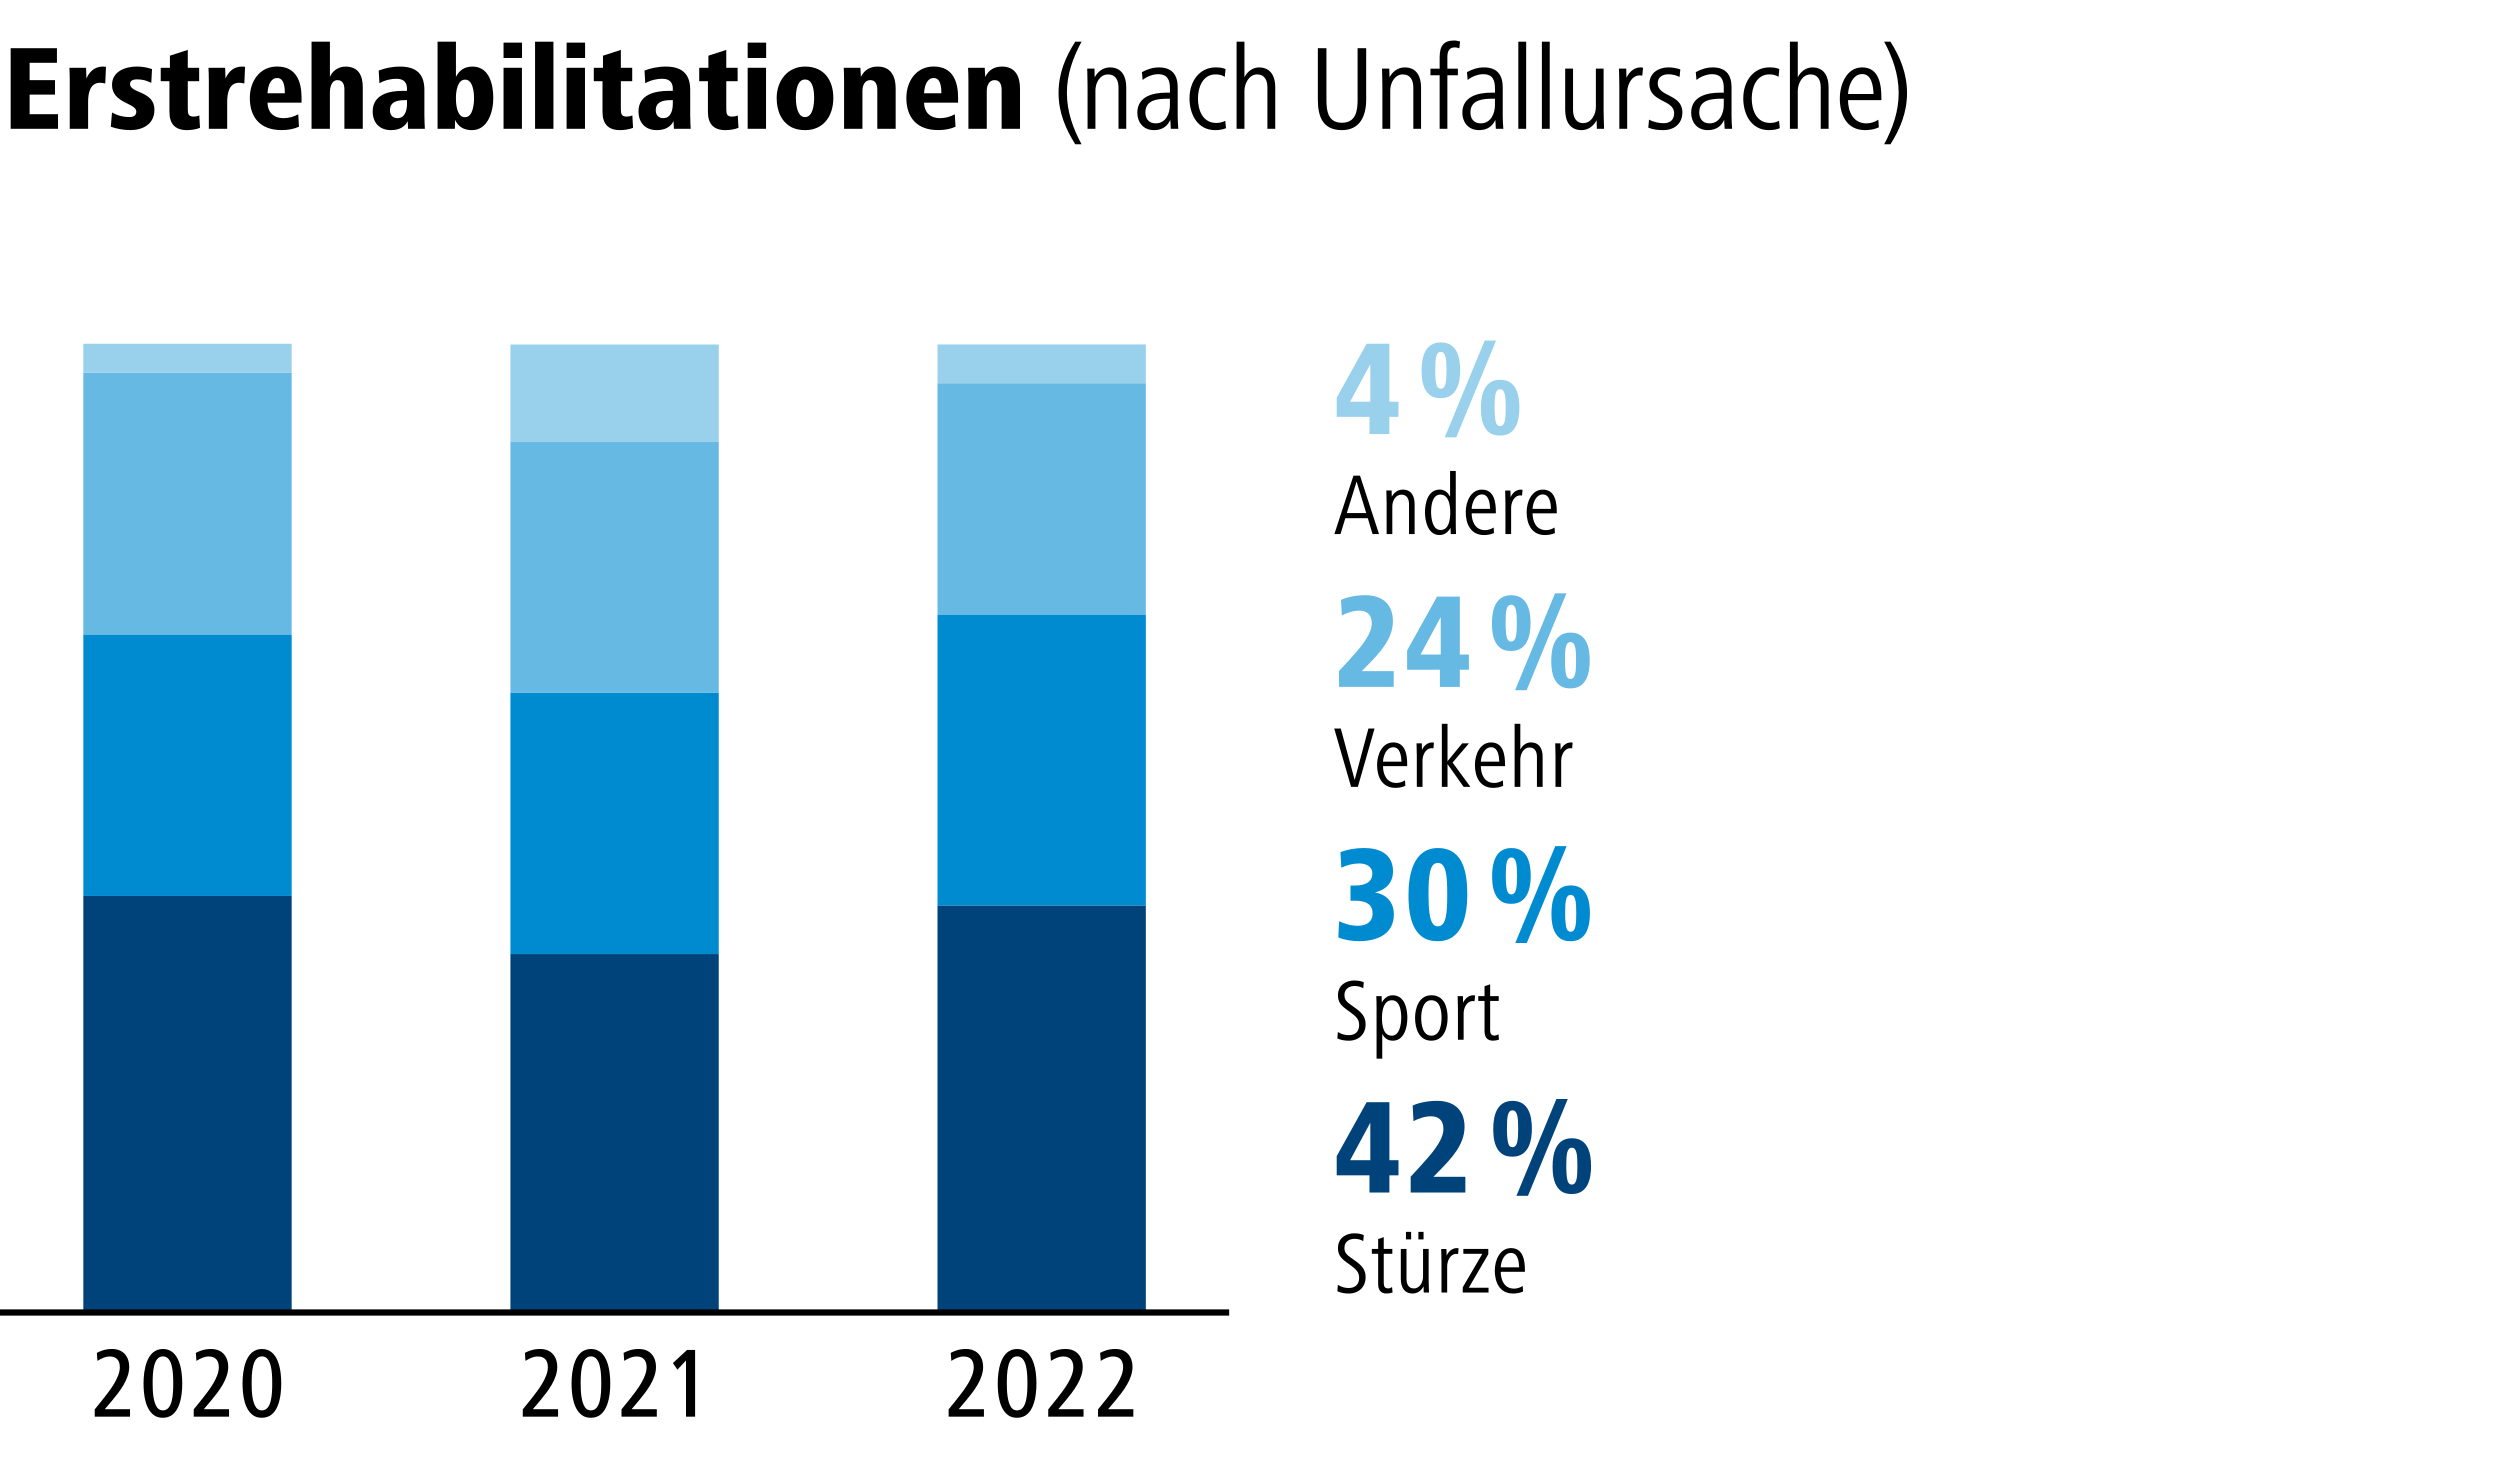 <?xml version="1.0" encoding="UTF-8"?>
<svg id="Ebene_1" data-name="Ebene 1" xmlns="http://www.w3.org/2000/svg" xmlns:xlink="http://www.w3.org/1999/xlink" viewBox="0 0 1200 700">
  <rect x="0" y="0" width="1200" height="700" fill="#333333" stroke="none"/>
  <defs>
    <style>
      .cls-1, .cls-2 {
        fill: none;
      }

      .cls-3 {
        clip-path: url(#clippath);
      }

      .cls-4 {
        fill: #00427a;
      }

      .cls-5 {
        fill: #008bd0;
      }

      .cls-6 {
        fill: #66b9e3;
      }

      .cls-7 {
        fill: #fff;
      }

      .cls-8 {
        fill: #99d1ec;
      }

      .cls-2 {
        stroke: #000;
        stroke-width: 3px;
      }
    </style>
    <clipPath id="clippath">
      <rect class="cls-1" width="1200" height="700"/>
    </clipPath>
  </defs>
  <polygon class="cls-7" points="0 0 0 700 1200 700 1200 0 0 0 0 0"/>
  <polygon class="cls-5" points="245 332.4 245 457.95 345 457.95 345 332.4 245 332.4 245 332.4"/>
  <polygon class="cls-5" points="450 295.2 450 434.7 550 434.7 550 295.2 450 295.2 450 295.2"/>
  <polygon class="cls-5" points="40 304.5 40 430.05 140 430.05 140 304.5 40 304.5 40 304.5"/>
  <polygon class="cls-6" points="245 211.87 245 332.4 345 332.4 345 211.87 245 211.87 245 211.87"/>
  <polygon class="cls-6" points="450 183.94 450 295.2 550 295.2 550 183.94 450 183.94 450 183.94"/>
  <polygon class="cls-6" points="40 178.95 40 304.5 140 304.5 140 178.95 40 178.95 40 178.95"/>
  <polygon class="cls-8" points="245 165.37 245 211.87 345 211.87 345 165.37 245 165.37 245 165.37"/>
  <polygon class="cls-8" points="450 165.34 450 183.94 550 183.94 550 165.34 450 165.34 450 165.34"/>
  <polygon class="cls-8" points="40 165 40 178.95 140 178.95 140 165 40 165 40 165"/>
  <polygon class="cls-4" points="245 457.95 245 630 345 630 345 457.95 245 457.95 245 457.95"/>
  <polygon class="cls-4" points="450 434.7 450 630 550 630 550 434.7 450 434.7 450 434.7"/>
  <polygon class="cls-4" points="40 430.05 40 630 140 630 140 430.05 40 430.05 40 430.05"/>
  <path class="cls-8" d="m641.62,200.1v-9.23l14.37-25.87h10.92v27.82h4.36v7.28h-4.36v8.26h-9.56v-8.26h-15.73Zm6.44-7.28h9.69v-18.01l-9.69,18.01Z"/>
  <path class="cls-8" d="m682.36,177.74c0-5.4,1.23-13.39,9.23-13.39s9.3,7.61,9.3,13.39-1.5,13.39-9.3,13.39c-2.01,0-3.64-.39-4.88-1.24-3.71-2.53-4.35-7.48-4.35-12.16Zm9.23,8.84c2.34,0,2.73-3.31,2.73-8.84s-.39-8.84-2.73-8.84-2.67,3.12-2.67,8.84c0,2.93.2,5.14.52,6.63s1.04,2.21,2.14,2.21Zm1.89,23.34l19.18-46.48h5.46l-19.11,46.48h-5.53Zm17.36-14.24c0-5.4,1.24-13.39,9.23-13.39s9.23,7.6,9.23,13.39-1.37,13.39-9.23,13.39c-2.02,0-3.64-.39-4.88-1.23-3.71-2.54-4.36-7.48-4.36-12.16Zm9.23,8.84c2.34,0,2.67-3.32,2.67-8.84s-.33-8.84-2.67-8.84-2.67,3.12-2.67,8.84c0,2.92.19,5.14.52,6.63.33,1.5,1.04,2.21,2.15,2.21Z"/>
  <g>
    <path d="m658.82,256.35l-2.27-7.6h-10.8l-2.31,7.6h-2.94l9.16-28.02h3.15l9.12,28.02h-3.11Zm-7.65-25.2l-4.71,15.12h9.33l-4.62-15.12Z"/>
    <path d="m676.33,256.35v-14.37c0-2.48-1.01-4.54-3.61-4.54-2.98,0-4.41,3.11-4.41,5.59v13.32h-2.73v-14.7c0-2.14-.08-4.07-.13-6.22h2.52l.08,3.02c.97-1.85,2.77-3.44,5.29-3.44,4.2,0,5.67,3.23,5.67,6.93v14.41h-2.69Z"/>
    <path d="m696.37,256.35l-.13-3.02c-.97,1.85-2.69,3.49-5.25,3.49-5.54,0-7.01-6.6-7.01-11.01s1.47-10.8,7.06-10.8c2.52,0,3.95,1.51,5,3.32v-12.27h2.73v24.11c0,2.31,0,3.86.13,6.18h-2.52Zm-4.96-18.95c-4.03,0-4.49,5.5-4.49,8.4s.67,8.61,4.54,8.61c4.16,0,4.66-5.21,4.66-8.61s-.8-8.4-4.71-8.4Z"/>
    <path d="m706.4,246.4c0,3.65,1.55,8.07,6.43,8.07,1.3,0,2.81-.42,4.12-1.26l.17,2.65c-1.47.67-3.19.97-4.75.97-6.51,0-8.82-5.42-8.82-11.01,0-5,2.44-10.8,7.77-10.8,5.88,0,6.68,6.01,6.68,10.54v.84h-11.59Zm8.86-2.14c-.13-2.9-.67-6.93-3.95-6.93s-4.79,4.07-4.92,6.93h8.86Z"/>
    <path d="m730.59,237.87c-.29-.04-.5-.08-.8-.08-3.02,0-4.45,3.36-4.45,6.01v12.56h-2.73v-14.7c0-2.14-.08-4.07-.13-6.22h2.52l.08,3.19c.88-1.97,2.65-3.61,4.87-3.61.34,0,.63.04.88.13l-.25,2.73Z"/>
  </g>
  <path d="m735.64,246.4c0,3.65,1.55,8.07,6.43,8.07,1.3,0,2.81-.42,4.12-1.26l.17,2.65c-1.47.67-3.19.97-4.75.97-6.51,0-8.82-5.42-8.82-11.01,0-5,2.44-10.8,7.77-10.8,5.88,0,6.68,6.01,6.68,10.54v.84h-11.59Zm8.86-2.14c-.13-2.9-.67-6.93-3.95-6.93s-4.79,4.07-4.92,6.93h8.86Z"/>
  <g>
    <path class="cls-5" d="m642.79,442.16c2.67,1.3,5.66,2.21,8.97,2.21,3.77,0,7.08-1.62,7.08-5.92s-3.05-6.11-8.45-6.11h-2.15v-7.28h2.15c4.42,0,8.32-1.37,8.32-5.72,0-3.51-2.99-4.88-6.31-4.88-3.05,0-5.92.78-8.58,2.02l-.39-7.48c3.45-1.3,7.28-1.95,11.38-1.95,7.09,0,13.85,2.67,13.85,11.31,0,4.62-2.79,8.71-8.78,10.01,3.96.52,9.17,3.31,9.17,10.53,0,9.49-7.93,12.87-16.83,12.87-3.06,0-7.02-.58-9.82-1.82l.39-7.8Z"/>
    <path class="cls-5" d="m676.07,429.42c0-8.91,2.08-22.36,14.11-22.36,12.68,0,14.11,12.81,14.11,22.36s-2.14,22.36-14.11,22.36c-3.12,0-5.59-.71-7.47-2.08-5.66-4.03-6.7-12.81-6.63-20.28Zm14.11,15.21c3.96,0,4.49-6.11,4.49-15.21s-.52-15.21-4.49-15.21-4.49,5.98-4.49,15.21c0,7.21.52,12.09,2.21,14.17.59.72,1.37,1.04,2.28,1.04Z"/>
  </g>
  <path class="cls-5" d="m716.22,420.45c0-5.4,1.23-13.39,9.23-13.39s9.3,7.61,9.3,13.39-1.5,13.39-9.3,13.39c-2.01,0-3.64-.39-4.88-1.24-3.71-2.54-4.35-7.47-4.35-12.16Zm9.23,8.84c2.34,0,2.73-3.32,2.73-8.84s-.39-8.84-2.73-8.84-2.67,3.12-2.67,8.84c0,2.92.2,5.14.52,6.63.33,1.5,1.04,2.21,2.14,2.21Zm1.89,23.34l19.18-46.48h5.46l-19.11,46.48h-5.53Zm17.36-14.24c0-5.39,1.24-13.39,9.23-13.39s9.23,7.61,9.23,13.39-1.37,13.39-9.23,13.39c-2.02,0-3.64-.39-4.88-1.23-3.71-2.54-4.36-7.48-4.36-12.16Zm9.23,8.84c2.34,0,2.67-3.32,2.67-8.84s-.33-8.84-2.67-8.84-2.67,3.12-2.67,8.84c0,2.93.19,5.14.52,6.63s1.04,2.21,2.15,2.21Z"/>
  <g>
    <path d="m647.35,499.53c-1.81,0-3.78-.29-5.42-1.09l.25-3.07c2.02,1.22,3.74,1.51,5.25,1.51,3.15,0,4.96-1.81,4.96-4.83,0-2.69-1.3-4.03-4.33-6.26l-1.81-1.3c-2.56-1.89-4.03-3.57-4.03-6.72,0-5.38,4.54-7.14,7.77-7.14,2.06,0,3.82.42,4.62.88l-.25,2.86c-1.22-.71-2.6-1.09-4.16-1.09-2.31,0-4.87,1.18-4.87,4.33,0,2.35,1.18,3.36,3.07,4.71l1.76,1.26c3.7,2.56,5.33,4.62,5.33,8.11,0,4.71-3.28,7.86-8.15,7.86Z"/>
    <path d="m668.52,499.53c-2.52,0-4.03-1.34-5.04-3.23v11.85h-2.73v-23.78c0-2.31,0-3.91-.13-6.22h2.56l.08,3.07c1.01-1.81,2.69-3.49,5.21-3.49,5.67,0,7.06,6.26,7.06,10.8s-1.47,11.01-7.02,11.01Zm-.42-19.41c-3.91,0-4.75,4.87-4.75,8.4s.55,8.61,4.71,8.61c3.86,0,4.54-5.75,4.54-8.61s-.46-8.4-4.5-8.4Z"/>
    <path d="m687.04,499.53c-6.01,0-7.81-5.96-7.81-11.01s2.14-10.8,7.81-10.8c6.17,0,7.81,5.71,7.81,10.8s-1.85,11.01-7.81,11.01Zm0-19.41c-4.03,0-4.87,5.33-4.87,8.4s.67,8.61,4.87,8.61,4.91-5.42,4.91-8.61-.59-8.4-4.91-8.4Z"/>
    <path d="m707.79,480.58c-.29-.04-.5-.08-.8-.08-3.02,0-4.45,3.36-4.45,6.01v12.56h-2.73v-14.7c0-2.14-.08-4.08-.13-6.22h2.52l.08,3.19c.88-1.97,2.65-3.61,4.87-3.61.34,0,.63.04.88.13l-.25,2.73Z"/>
    <path d="m719.51,499.02c-.92.34-1.89.5-2.94.5-2.98,0-3.99-1.97-3.99-4.62v-14.45h-3.02v-2.31h3.02v-4.75l2.69-.92v5.67h4.12v2.31h-4.12v13.61c0,1.55.13,3.02,2.14,3.02.67,0,1.22-.29,1.85-.63l.25,2.56Z"/>
  </g>
  <g>
    <path class="cls-4" d="m641.62,564.17v-9.23l14.37-25.87h10.92v27.82h4.36v7.28h-4.36v8.25h-9.56v-8.25h-15.73Zm6.44-7.28h9.69v-18.01l-9.69,18.01Z"/>
    <path class="cls-4" d="m677.12,572.42v-7.61l4.68-5.07c5.07-5.59,11.05-12.22,11.05-17.81,0-4.22-2.34-6.11-5.98-6.11-2.86,0-6.04,1.04-8.39,2.34l-.39-7.48c2.15-1.11,6.76-2.28,11.64-2.28,7.54,0,13.26,3.77,13.26,12.48s-6.63,15.41-11.64,20.61l-3.32,3.38h15.34v7.54h-26.26Z"/>
  </g>
  <path class="cls-4" d="m716.77,541.81c0-5.4,1.23-13.39,9.23-13.39s9.3,7.61,9.3,13.39-1.5,13.39-9.3,13.39c-2.01,0-3.64-.39-4.88-1.24-3.71-2.54-4.35-7.47-4.35-12.16Zm9.23,8.84c2.34,0,2.73-3.32,2.73-8.84s-.39-8.84-2.73-8.84-2.67,3.12-2.67,8.84c0,2.92.2,5.14.52,6.63.33,1.5,1.04,2.21,2.14,2.21Zm1.89,23.34l19.18-46.48h5.46l-19.11,46.48h-5.53Zm17.36-14.24c0-5.39,1.24-13.39,9.23-13.39s9.23,7.61,9.23,13.39-1.37,13.39-9.23,13.39c-2.02,0-3.64-.39-4.88-1.23-3.71-2.54-4.36-7.48-4.36-12.16Zm9.23,8.84c2.34,0,2.67-3.32,2.67-8.84s-.33-8.84-2.67-8.84-2.67,3.12-2.67,8.84c0,2.93.19,5.14.52,6.63s1.04,2.21,2.15,2.21Z"/>
  <g>
    <path d="m647.35,620.89c-1.81,0-3.78-.29-5.42-1.09l.25-3.07c2.02,1.22,3.74,1.51,5.25,1.51,3.15,0,4.96-1.81,4.96-4.83,0-2.69-1.3-4.03-4.33-6.26l-1.81-1.3c-2.56-1.89-4.03-3.57-4.03-6.72,0-5.38,4.54-7.14,7.77-7.14,2.06,0,3.82.42,4.62.88l-.25,2.86c-1.22-.71-2.6-1.09-4.16-1.09-2.31,0-4.87,1.18-4.87,4.33,0,2.35,1.18,3.36,3.07,4.71l1.76,1.26c3.7,2.56,5.33,4.62,5.33,8.11,0,4.71-3.28,7.86-8.15,7.86Z"/>
    <path d="m668.44,620.38c-.92.34-1.89.5-2.94.5-2.98,0-3.99-1.97-3.99-4.62v-14.45h-3.02v-2.31h3.02v-4.75l2.69-.92v5.67h4.12v2.31h-4.12v13.61c0,1.55.13,3.02,2.14,3.02.67,0,1.22-.29,1.85-.63l.25,2.56Z"/>
    <path d="m683.39,620.42l-.08-2.98c-.97,1.85-2.73,3.44-5.25,3.44-4.2,0-5.67-3.32-5.67-7.01v-14.37h2.73v14.37c0,2.44.97,4.58,3.53,4.58,2.98,0,4.41-3.19,4.41-5.63v-13.32h2.69v14.7c0,2.14.13,4.07.17,6.22h-2.52Zm-8.53-25.5v-3.61h2.48v3.61h-2.48Zm5.96,0v-3.61h2.48v3.61h-2.48Z"/>
    <path d="m699.89,601.94c-.29-.04-.5-.08-.8-.08-3.02,0-4.45,3.36-4.45,6.01v12.56h-2.73v-14.7c0-2.14-.08-4.08-.13-6.22h2.52l.08,3.19c.88-1.97,2.65-3.61,4.87-3.61.34,0,.63.04.88.13l-.25,2.73Z"/>
    <path d="m702.12,620.42v-2.52l9.41-16.09h-9.12v-2.31h11.97v2.52l-9.37,16.09h9.49v2.31h-12.39Z"/>
    <path d="m720.35,610.47c0,3.66,1.55,8.07,6.43,8.07,1.3,0,2.81-.42,4.12-1.26l.17,2.65c-1.47.67-3.19.97-4.75.97-6.51,0-8.82-5.42-8.82-11.01,0-5,2.44-10.8,7.77-10.8,5.88,0,6.68,6.01,6.68,10.54v.84h-11.59Zm8.86-2.14c-.13-2.9-.67-6.93-3.95-6.93s-4.79,4.07-4.91,6.93h8.86Z"/>
  </g>
  <g>
    <path class="cls-6" d="m642.73,329.71v-7.61l4.68-5.07c5.07-5.59,11.05-12.22,11.05-17.81,0-4.23-2.34-6.11-5.98-6.11-2.86,0-6.04,1.04-8.39,2.34l-.39-7.48c2.15-1.1,6.76-2.28,11.64-2.28,7.54,0,13.26,3.77,13.26,12.48s-6.63,15.41-11.64,20.61l-3.32,3.38h15.34v7.54h-26.26Z"/>
    <path class="cls-6" d="m675.42,321.46v-9.23l14.37-25.87h10.92v27.82h4.36v7.28h-4.36v8.26h-9.56v-8.26h-15.73Zm6.44-7.28h9.69v-18.01l-9.69,18.01Z"/>
  </g>
  <path class="cls-6" d="m716.13,299.1c0-5.4,1.23-13.39,9.23-13.39s9.3,7.61,9.3,13.39-1.5,13.39-9.3,13.39c-2.01,0-3.64-.39-4.88-1.24-3.71-2.53-4.35-7.48-4.35-12.16Zm9.23,8.84c2.34,0,2.73-3.31,2.73-8.84s-.39-8.84-2.73-8.84-2.67,3.12-2.67,8.84c0,2.93.2,5.14.52,6.63s1.04,2.21,2.14,2.21Zm1.89,23.34l19.18-46.48h5.46l-19.11,46.48h-5.53Zm17.36-14.24c0-5.4,1.24-13.39,9.23-13.39s9.23,7.6,9.23,13.39-1.37,13.39-9.23,13.39c-2.02,0-3.64-.39-4.88-1.23-3.71-2.54-4.36-7.48-4.36-12.16Zm9.23,8.84c2.34,0,2.67-3.32,2.67-8.84s-.33-8.84-2.67-8.84-2.67,3.12-2.67,8.84c0,2.92.19,5.14.52,6.63.33,1.5,1.04,2.21,2.15,2.21Z"/>
  <path d="m651.76,377.71h-3.23l-8.11-28.02h3.15l6.68,24.66,6.59-24.66h2.94l-8.02,28.02Z"/>
  <g>
    <path d="m663.85,367.75c0,3.66,1.55,8.07,6.43,8.07,1.3,0,2.81-.42,4.12-1.26l.17,2.65c-1.47.67-3.19.97-4.75.97-6.51,0-8.82-5.42-8.82-11.01,0-5,2.44-10.8,7.77-10.8,5.88,0,6.68,6.01,6.68,10.54v.84h-11.59Zm8.86-2.14c-.13-2.9-.67-6.93-3.95-6.93s-4.79,4.07-4.92,6.93h8.86Z"/>
    <path d="m688.05,359.22c-.29-.04-.5-.08-.8-.08-3.02,0-4.45,3.36-4.45,6.01v12.56h-2.73v-14.7c0-2.14-.08-4.08-.13-6.22h2.52l.08,3.19c.88-1.97,2.65-3.61,4.87-3.61.34,0,.63.04.88.13l-.25,2.73Z"/>
    <path d="m702.54,377.71l-7.73-10.96v10.96h-2.73v-30.29h2.73v17.98l7.06-8.61h3.23l-7.86,9.24,8.57,11.68h-3.28Z"/>
    <path d="m710.81,367.75c0,3.66,1.55,8.07,6.43,8.07,1.3,0,2.81-.42,4.12-1.26l.17,2.65c-1.47.67-3.19.97-4.75.97-6.51,0-8.82-5.42-8.82-11.01,0-5,2.44-10.8,7.77-10.8,5.88,0,6.68,6.01,6.68,10.54v.84h-11.59Zm8.86-2.14c-.13-2.9-.67-6.93-3.95-6.93s-4.79,4.07-4.92,6.93h8.86Z"/>
    <path d="m737.73,377.71v-14.41c0-2.48-.97-4.5-3.57-4.5-2.86,0-4.41,3.23-4.41,5.71v13.19h-2.73v-30.29h2.73v12.39c.88-1.89,2.81-3.44,5.04-3.44,4.2,0,5.67,3.23,5.67,6.89v14.45h-2.73Z"/>
    <path d="m754.62,359.22c-.29-.04-.5-.08-.8-.08-3.02,0-4.45,3.36-4.45,6.01v12.56h-2.73v-14.7c0-2.14-.08-4.08-.13-6.22h2.52l.08,3.19c.88-1.97,2.65-3.61,4.87-3.61.34,0,.63.04.88.13l-.25,2.73Z"/>
  </g>
  <g class="cls-3">
    <line class="cls-2" y1="630" x2="590" y2="630"/>
  </g>
  <g>
    <path d="m45.47,680v-3.5l4.03-4.99c3.65-4.56,8.02-10.42,8.02-15.22,0-3.26-1.58-5.18-4.8-5.18-2.26,0-4.03.96-5.95,2.11l-.29-3.84c1.54-.77,3.74-1.87,7.34-1.87,5.66,0,8.21,4.08,8.21,8.54,0,5.95-4.37,11.57-8.06,16.03l-3.65,4.32h12.1v3.6h-16.95Z"/>
    <path d="m68.9,664.02c0-5.95,1.3-16.51,9.31-16.51s9.27,10.42,9.27,16.51-1.2,16.51-9.27,16.51c-1.39,0-2.54-.24-3.55-.77-4.99-2.74-5.76-10.46-5.76-15.75Zm9.31,12.96c4.7,0,4.94-7.97,4.94-12.96s-.24-12.96-4.94-12.96-4.94,7.97-4.94,12.96c0,3.94.24,9.02,2.21,11.67.67.86,1.58,1.3,2.74,1.3Z"/>
    <path d="m92.99,680v-3.5l4.03-4.99c3.65-4.56,8.02-10.42,8.02-15.22,0-3.26-1.58-5.18-4.8-5.18-2.26,0-4.03.96-5.95,2.11l-.29-3.84c1.54-.77,3.74-1.87,7.34-1.87,5.66,0,8.21,4.08,8.21,8.54,0,5.95-4.37,11.57-8.06,16.03l-3.65,4.32h12.1v3.6h-16.95Z"/>
    <path d="m116.42,664.02c0-5.95,1.3-16.51,9.31-16.51s9.27,10.42,9.27,16.51-1.2,16.51-9.27,16.51c-1.39,0-2.54-.24-3.55-.77-4.99-2.74-5.76-10.46-5.76-15.75Zm9.31,12.96c4.7,0,4.94-7.97,4.94-12.96s-.24-12.96-4.94-12.96-4.94,7.97-4.94,12.96c0,3.94.24,9.02,2.21,11.67.67.86,1.58,1.3,2.74,1.3Z"/>
  </g>
  <g>
    <path d="m250.93,680v-3.5l4.03-4.99c3.65-4.56,8.02-10.42,8.02-15.22,0-3.26-1.58-5.18-4.8-5.18-2.26,0-4.03.96-5.95,2.11l-.29-3.84c1.54-.77,3.74-1.87,7.34-1.87,5.66,0,8.21,4.08,8.21,8.54,0,5.95-4.37,11.57-8.06,16.03l-3.65,4.32h12.1v3.6h-16.95Z"/>
    <path d="m274.35,664.02c0-5.95,1.3-16.51,9.31-16.51s9.27,10.42,9.27,16.51-1.2,16.51-9.27,16.51c-1.39,0-2.54-.24-3.55-.77-4.99-2.74-5.76-10.46-5.76-15.75Zm9.31,12.96c4.7,0,4.94-7.97,4.94-12.96s-.24-12.96-4.94-12.96-4.94,7.97-4.94,12.96c0,3.94.24,9.02,2.21,11.67.67.86,1.58,1.3,2.74,1.3Z"/>
  </g>
  <g>
    <path d="m298.32,680v-3.5l4.03-4.99c3.65-4.56,8.02-10.42,8.02-15.22,0-3.26-1.58-5.18-4.8-5.18-2.26,0-4.03.96-5.95,2.11l-.29-3.84c1.54-.77,3.74-1.87,7.34-1.87,5.66,0,8.21,4.08,8.21,8.54,0,5.95-4.37,11.57-8.06,16.03l-3.65,4.32h12.1v3.6h-16.95Z"/>
    <path d="m329.28,680v-26.98l-4.13,4.42-2.16-3.17,6.77-6.29h3.89v32.02h-4.37Z"/>
  </g>
  <g>
    <path d="m455.34,680v-3.5l4.03-4.99c3.65-4.56,8.02-10.42,8.02-15.22,0-3.26-1.58-5.18-4.8-5.18-2.26,0-4.03.96-5.95,2.11l-.29-3.84c1.54-.77,3.74-1.87,7.34-1.87,5.66,0,8.21,4.08,8.21,8.54,0,5.95-4.37,11.57-8.06,16.03l-3.65,4.32h12.1v3.6h-16.95Z"/>
    <path d="m478.91,664.02c0-5.95,1.3-16.51,9.31-16.51s9.27,10.42,9.27,16.51-1.2,16.51-9.27,16.51c-1.39,0-2.54-.24-3.55-.77-4.99-2.74-5.76-10.46-5.76-15.75Zm9.31,12.96c4.7,0,4.94-7.97,4.94-12.96s-.24-12.96-4.94-12.96-4.94,7.97-4.94,12.96c0,3.94.24,9.02,2.21,11.67.67.86,1.58,1.3,2.74,1.3Z"/>
    <path d="m503.15,680v-3.5l4.03-4.99c3.65-4.56,8.02-10.42,8.02-15.22,0-3.26-1.58-5.18-4.8-5.18-2.26,0-4.03.96-5.95,2.11l-.29-3.84c1.54-.77,3.74-1.87,7.34-1.87,5.66,0,8.21,4.08,8.21,8.54,0,5.95-4.37,11.57-8.06,16.03l-3.65,4.32h12.1v3.6h-16.95Z"/>
    <path d="m527.05,680v-3.5l4.03-4.99c3.65-4.56,8.02-10.42,8.02-15.22,0-3.26-1.58-5.18-4.8-5.18-2.26,0-4.03.96-5.95,2.11l-.29-3.84c1.54-.77,3.74-1.87,7.34-1.87,5.66,0,8.21,4.08,8.21,8.54,0,5.95-4.37,11.57-8.06,16.03l-3.65,4.32h12.1v3.6h-16.95Z"/>
  </g>
  <g>
    <path d="m5.12,61.82V23.14h22.21v7.02h-13.11v8.29h12.18v6.96h-12.18v9.4h13.63v7.02H5.12Z"/>
    <path d="m33.48,61.82v-23.14c0-2.03-.06-4.06-.17-6.15h8l.17,5.1c1.62-3.48,4.06-5.68,8-5.68.46,0,.93.06,1.39.12l-.35,8c-.87-.17-1.62-.35-2.49-.35-4.93,0-5.74,5.28-5.74,9.11v12.99h-8.82Z"/>
    <path d="m53.78,53.99c2.73,1.57,5.57,2.2,8.29,2.2,2.09,0,3.36-.81,3.36-2.61,0-4.23-11.66-3.89-11.66-12.82,0-6.73,6.79-8.82,11.89-8.82,2.26,0,4.81.35,7.31,1.22l-.35,6.61c-2.26-1.1-4.18-1.68-6.9-1.68-1.57,0-3.31.41-3.31,2.26,0,4.47,11.72,3.25,11.72,12.3,0,7.02-5.68,9.8-11.54,9.8-3.02,0-6.32-.52-9.4-1.62l.58-6.84Z"/>
    <path d="m96,61.36c-1.8.75-4.35,1.1-6.26,1.1-5.8,0-8.41-3.13-8.41-8.76v-14.73h-4.18v-6.44h4.41v-5.8l8.58-2.78v8.58h5.45v6.44h-5.45v13.46c0,2.32.35,3.54,2.84,3.54.87,0,1.8-.17,2.67-.58l.35,5.97Z"/>
    <path d="m100.24,61.82v-23.14c0-2.03-.06-4.06-.17-6.15h8l.17,5.1c1.62-3.48,4.06-5.68,8-5.68.46,0,.93.06,1.39.12l-.35,8c-.87-.17-1.62-.35-2.49-.35-4.93,0-5.74,5.28-5.74,9.11v12.99h-8.82Z"/>
    <path d="m128.42,49.29c0,3.94,2.32,7.42,7.66,7.42,2.61,0,5.05-.7,7.08-1.86l.35,5.97c-2.38,1.1-5.16,1.62-8.35,1.62-10.21,0-15.25-6.03-15.25-15.43,0-7.89,4.64-15.08,13.11-15.08,9.28,0,11.72,7.37,11.72,14.91v2.44h-16.3Zm8.29-4.52c0-3.13-.35-7.31-3.71-7.31-3.07,0-4.41,3.54-4.58,7.31h8.29Z"/>
    <path d="m149.54,61.82V20.01h8.82v16.94c1.1-2.96,4.23-4.99,7.42-4.99,6.21,0,8.35,4.18,8.35,9.86v20.01h-8.82v-19.02c0-2.26-.81-4.35-3.31-4.35-3.02,0-3.65,3.71-3.65,6.03v17.34h-8.82Z"/>
    <path d="m195.88,61.82l-.17-3.65c-1.62,3.02-4.35,4.29-8.06,4.29-5.34,0-8.76-3.42-8.76-8.99,0-8.12,7.89-9.86,14.44-9.86h2.03v-1.04c0-2.73-1.33-4.76-5.05-4.76-2.49,0-5.45.58-8.18,2.15l-.35-6.09c2.84-1.1,6.32-1.91,10.27-1.91,8.87,0,11.66,4.7,11.66,11.19v12.24c0,2.96.17,4.64.23,6.44h-8.06Zm-1.51-13.75c-4.23,0-7.19,1.04-7.19,4.87,0,2.32,1.33,3.77,3.6,3.77,3.65,0,4.58-3.83,4.58-6.9v-1.74h-.99Z"/>
    <path d="m210.03,61.82V20.01h8.82v16.88c1.62-3.19,4.18-4.93,7.95-4.93,8.06,0,9.98,8.58,9.98,15.08s-2.55,15.43-10.27,15.43c-3.71,0-6.5-1.51-8.06-4.93l-.12,4.29h-8.29Zm13.22-5.57c3.77,0,4.29-6.38,4.29-9.16s-.52-8.87-4.29-8.87-4.41,5.86-4.41,8.87c0,2.38.29,6.21,2.03,8.18.58.64,1.39.99,2.38.99Z"/>
    <path d="m241.7,27.83v-7.37h8.87v7.37h-8.87Zm0,33.99v-29.29h8.82v29.29h-8.82Z"/>
    <path d="m256.83,61.82V20.01h8.82v41.82h-8.82Z"/>
    <path d="m271.97,27.83v-7.37h8.87v7.37h-8.87Zm0,33.99v-29.29h8.82v29.29h-8.82Z"/>
    <path d="m303.87,61.36c-1.8.75-4.35,1.1-6.26,1.1-5.8,0-8.41-3.13-8.41-8.76v-14.73h-4.18v-6.44h4.41v-5.8l8.58-2.78v8.58h5.45v6.44h-5.45v13.46c0,2.32.35,3.54,2.84,3.54.87,0,1.8-.17,2.67-.58l.35,5.97Z"/>
    <path d="m323.47,61.82l-.17-3.65c-1.62,3.02-4.35,4.29-8.06,4.29-5.34,0-8.76-3.42-8.76-8.99,0-8.12,7.89-9.86,14.44-9.86h2.03v-1.04c0-2.73-1.33-4.76-5.05-4.76-2.49,0-5.45.58-8.18,2.15l-.35-6.09c2.84-1.1,6.32-1.91,10.27-1.91,8.87,0,11.66,4.7,11.66,11.19v12.24c0,2.96.17,4.64.23,6.44h-8.06Zm-1.51-13.75c-4.23,0-7.19,1.04-7.19,4.87,0,2.32,1.33,3.77,3.6,3.77,3.65,0,4.58-3.83,4.58-6.9v-1.74h-.99Z"/>
  </g>
  <g>
    <path d="m354.47,61.36c-1.8.75-4.35,1.1-6.26,1.1-5.8,0-8.41-3.13-8.41-8.76v-14.73h-4.18v-6.44h4.41v-5.8l8.58-2.78v8.58h5.45v6.44h-5.45v13.46c0,2.32.35,3.54,2.84,3.54.87,0,1.8-.17,2.67-.58l.35,5.97Z"/>
    <path d="m358.88,27.83v-7.37h8.87v7.37h-8.87Zm0,33.99v-29.29h8.82v29.29h-8.82Z"/>
    <path d="m372.8,47.03c0-8.12,5.1-15.08,13.63-15.08,9.11,0,13.57,6.5,13.57,15.08s-4.64,15.43-13.57,15.43c-2.26,0-4.29-.41-6.03-1.16-5.1-2.44-7.6-7.71-7.6-14.27Zm13.63,9.16c3.89,0,4.35-6.38,4.35-9.16,0-3.02-.35-8.87-4.35-8.87s-4.41,6.03-4.41,8.87c0,2.38.35,6.21,2.09,8.18.58.64,1.33.99,2.32.99Z"/>
    <path d="m405.16,61.82v-23.14c0-2.03-.06-4.06-.17-6.15h8l.23,4.41c1.57-3.25,4.29-4.99,8.06-4.99,6.32,0,8.64,4.64,8.64,10.5v19.37h-8.82v-18.73c0-2.32-.75-4.64-3.36-4.64-2.78,0-3.77,2.78-3.77,5.1v18.27h-8.82Z"/>
    <path d="m443.56,49.29c0,3.94,2.32,7.42,7.66,7.42,2.61,0,5.05-.7,7.08-1.86l.35,5.97c-2.38,1.1-5.16,1.62-8.35,1.62-10.21,0-15.25-6.03-15.25-15.43,0-7.89,4.64-15.08,13.11-15.08,9.28,0,11.72,7.37,11.72,14.91v2.44h-16.3Zm8.29-4.52c0-3.13-.35-7.31-3.71-7.31-3.07,0-4.41,3.54-4.58,7.31h8.29Z"/>
    <path d="m464.84,61.82v-23.14c0-2.03-.06-4.06-.17-6.15h8l.23,4.41c1.57-3.25,4.29-4.99,8.06-4.99,6.32,0,8.64,4.64,8.64,10.5v19.37h-8.82v-18.73c0-2.32-.75-4.64-3.36-4.64-2.78,0-3.77,2.78-3.77,5.1v18.27h-8.82Z"/>
  </g>
  <g>
    <path d="m516.11,69.25c-4.64-7.48-8-15.2-8-24.65s3.31-17.17,8-24.59h3.02c-4,7.48-7.02,15.49-7.02,24.59s3.02,17.17,7.02,24.65h-3.02Z"/>
    <path d="m536.88,61.82v-19.84c0-3.42-1.39-6.26-4.99-6.26-4.12,0-6.09,4.29-6.09,7.71v18.39h-3.77v-20.3c0-2.96-.12-5.63-.17-8.58h3.48l.12,4.18c1.33-2.55,3.83-4.76,7.31-4.76,5.8,0,7.83,4.47,7.83,9.57v19.89h-3.71Z"/>
  </g>
  <g>
    <path d="m561.98,61.82l-.23-4.29c-1.45,3.19-3.94,4.93-7.89,4.93-5.16,0-7.95-3.89-7.95-8.35,0-7.83,7.54-9.63,13.8-9.63h1.86v-2.03c0-3.89-1.04-6.84-5.68-6.84-2.49,0-5.51,1.16-7.42,2.78l-.35-3.77c2.73-1.45,5.22-2.26,8.18-2.26,6.5,0,8.99,3.83,8.99,9.51v13.69c0,2.26.12,4.23.29,6.26h-3.6Zm-.41-14.44h-.93c-4.99,0-10.85.52-10.85,6.61,0,2.96,1.62,5.22,4.93,5.22,4.87,0,6.84-4.7,6.84-8.76v-3.07Z"/>
    <path d="m588.48,61.53c-1.51.64-3.25.93-5.22.93-8.58,0-12.3-7.77-12.3-15.2,0-8.35,4.87-14.91,12.53-14.91,1.86,0,3.42.17,4.76.81l-.35,3.71c-1.39-.87-2.78-1.16-4.41-1.16-6.32,0-8.47,6.44-8.47,11.54,0,5.45,2.15,11.77,8.82,11.77,1.51,0,2.96-.35,4.29-1.04l.35,3.54Z"/>
  </g>
  <path d="m608.35,61.82v-19.89c0-3.42-1.33-6.21-4.93-6.21-3.94,0-6.09,4.47-6.09,7.89v18.21h-3.77V20.01h3.77v17.11c1.22-2.61,3.89-4.76,6.96-4.76,5.8,0,7.83,4.47,7.83,9.51v19.95h-3.77Z"/>
  <g>
    <path d="m655.77,47.79c0,7.66-2.84,14.67-11.66,14.67-9.28,0-11.54-6.61-11.54-14.67v-24.65h4.12v24.82c0,5.34.75,10.96,7.42,10.96s7.54-5.63,7.54-10.96v-24.82h4.12v24.65Z"/>
    <path d="m678.39,61.82v-19.84c0-3.42-1.39-6.26-4.99-6.26-4.12,0-6.09,4.29-6.09,7.71v18.39h-3.77v-20.3c0-2.96-.12-5.63-.17-8.58h3.48l.12,4.18c1.33-2.55,3.83-4.76,7.31-4.76,5.8,0,7.83,4.47,7.83,9.57v19.89h-3.71Z"/>
    <path d="m700.49,23.2c-.75-.29-1.45-.46-2.15-.46-2.55,0-3.6,1.74-3.6,4.47v5.74h5.05v3.19h-5.05v25.69h-3.71v-25.69h-4.41v-3.19h4.41v-5.45c0-5.74,2.15-8.06,7.02-8.06,1.1,0,1.91.29,2.78.46l-.35,3.31Z"/>
    <path d="m718,61.82l-.23-4.29c-1.45,3.19-3.94,4.93-7.89,4.93-5.16,0-7.95-3.89-7.95-8.35,0-7.83,7.54-9.63,13.8-9.63h1.86v-2.03c0-3.89-1.04-6.84-5.68-6.84-2.49,0-5.51,1.16-7.42,2.78l-.35-3.77c2.73-1.45,5.22-2.26,8.18-2.26,6.5,0,8.99,3.83,8.99,9.51v13.69c0,2.26.12,4.23.29,6.26h-3.6Zm-.41-14.44h-.93c-4.99,0-10.85.52-10.85,6.61,0,2.96,1.62,5.22,4.93,5.22,4.87,0,6.84-4.7,6.84-8.76v-3.07Z"/>
    <path d="m728.79,61.82V20.01h3.77v41.82h-3.77Z"/>
    <path d="m740.1,61.82V20.01h3.77v41.82h-3.77Z"/>
    <path d="m766.49,61.82l-.12-4.12c-1.33,2.55-3.77,4.76-7.25,4.76-5.8,0-7.83-4.58-7.83-9.69v-19.84h3.77v19.84c0,3.36,1.33,6.32,4.87,6.32,4.12,0,6.09-4.41,6.09-7.77v-18.39h3.71v20.3c0,2.96.17,5.63.23,8.58h-3.48Z"/>
    <path d="m788.3,36.3c-.41-.06-.7-.12-1.1-.12-4.18,0-6.15,4.64-6.15,8.29v17.34h-3.77v-20.3c0-2.96-.12-5.63-.17-8.58h3.48l.12,4.41c1.22-2.73,3.65-4.99,6.73-4.99.46,0,.87.06,1.22.17l-.35,3.77Z"/>
  </g>
  <g>
    <path d="m798.31,62.46c-2.73,0-4.76-.29-7.13-1.16l.35-3.89c2.09,1.16,4.99,1.74,6.9,1.74,2.44,0,5.16-.99,5.16-4.76,0-6.73-11.89-5.16-11.89-14.09,0-5.57,4.76-7.95,9.11-7.95,1.8,0,4.18.35,5.74.99l-.35,3.6c-1.68-.87-3.6-1.28-5.39-1.28-2.44,0-5.1,1.1-5.1,4.35,0,6.55,11.83,5.05,11.83,13.92,0,5.51-3.94,8.53-9.22,8.53Z"/>
    <path d="m827.83,61.82l-.23-4.29c-1.45,3.19-3.94,4.93-7.89,4.93-5.16,0-7.95-3.89-7.95-8.35,0-7.83,7.54-9.63,13.8-9.63h1.86v-2.03c0-3.89-1.04-6.84-5.68-6.84-2.49,0-5.51,1.16-7.42,2.78l-.35-3.77c2.73-1.45,5.22-2.26,8.18-2.26,6.5,0,8.99,3.83,8.99,9.51v13.69c0,2.26.12,4.23.29,6.26h-3.6Zm-.41-14.44h-.93c-4.99,0-10.85.52-10.85,6.61,0,2.96,1.62,5.22,4.93,5.22,4.87,0,6.84-4.7,6.84-8.76v-3.07Z"/>
  </g>
  <g>
    <path d="m854.29,61.53c-1.51.64-3.25.93-5.22.93-8.58,0-12.3-7.77-12.3-15.2,0-8.35,4.87-14.91,12.53-14.91,1.86,0,3.42.17,4.76.81l-.35,3.71c-1.39-.87-2.78-1.16-4.41-1.16-6.32,0-8.47,6.44-8.47,11.54,0,5.45,2.15,11.77,8.82,11.77,1.51,0,2.96-.35,4.29-1.04l.35,3.54Z"/>
    <path d="m873.95,61.82v-19.89c0-3.42-1.33-6.21-4.93-6.21-3.94,0-6.09,4.47-6.09,7.89v18.21h-3.77V20.01h3.77v17.11c1.22-2.61,3.89-4.76,6.96-4.76,5.8,0,7.83,4.47,7.83,9.51v19.95h-3.77Z"/>
    <path d="m887.06,48.08c0,5.05,2.15,11.14,8.87,11.14,1.8,0,3.89-.58,5.68-1.74l.23,3.65c-2.03.93-4.41,1.33-6.55,1.33-8.99,0-12.18-7.48-12.18-15.2,0-6.9,3.36-14.91,10.73-14.91,8.12,0,9.22,8.29,9.22,14.56v1.16h-16.01Zm12.24-2.96c-.17-4-.93-9.57-5.45-9.57s-6.61,5.63-6.79,9.57h12.24Z"/>
    <path d="m907.42,69.25h-3.02c4-7.48,6.96-15.49,6.96-24.59s-2.96-17.17-6.96-24.65h3.02c4.7,7.42,7.95,15.31,7.95,24.65s-3.25,17.11-7.95,24.59Z"/>
  </g>
</svg>